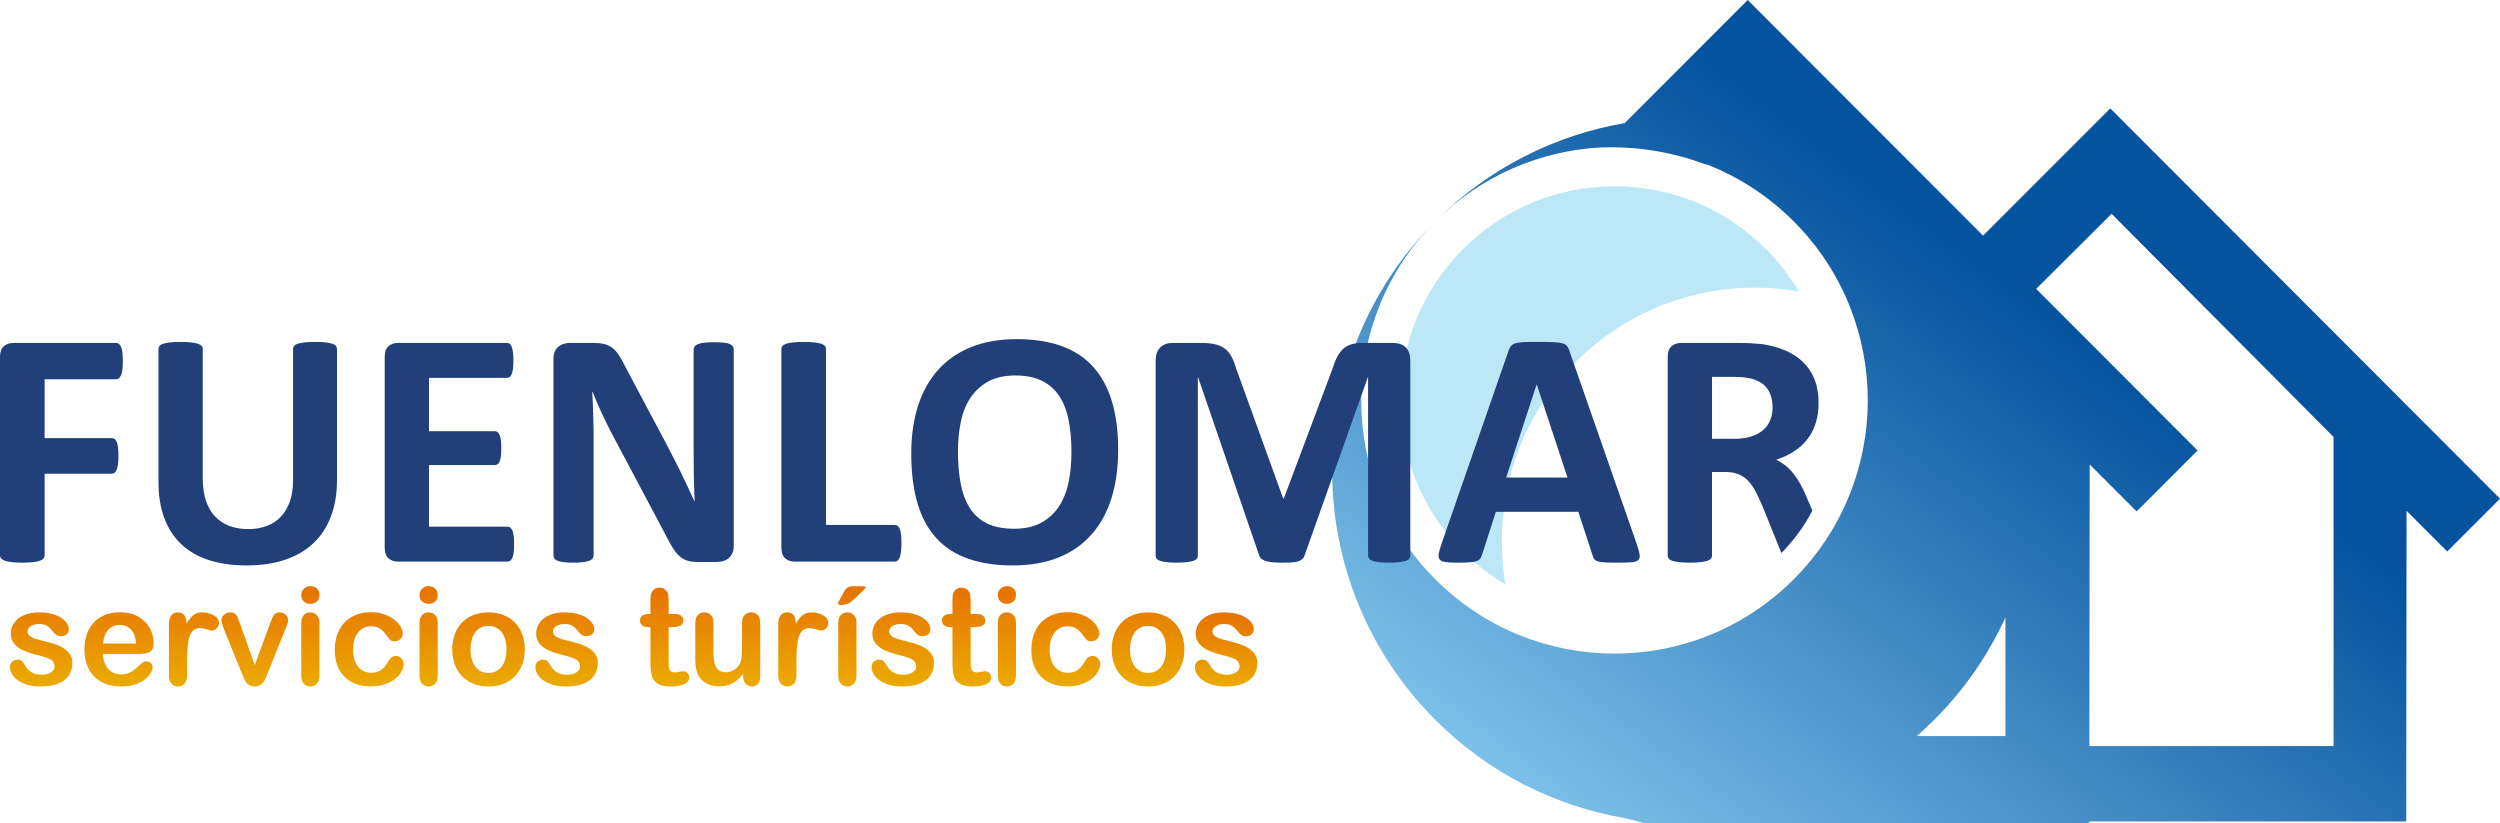 <?xml version="1.0" encoding="UTF-8"?>
<!DOCTYPE svg PUBLIC "-//W3C//DTD SVG 1.1//EN" "http://www.w3.org/Graphics/SVG/1.1/DTD/svg11.dtd">
<!-- Creator: CorelDRAW 2021 (64-Bit) -->
<svg xmlns="http://www.w3.org/2000/svg" xml:space="preserve" width="181.706mm" height="59.833mm" version="1.1" style="shape-rendering:geometricPrecision; text-rendering:geometricPrecision; image-rendering:optimizeQuality; fill-rule:evenodd; clip-rule:evenodd"
viewBox="0 0 18354.11 6043.66"
 xmlns:xlink="http://www.w3.org/1999/xlink"
 xmlns:xodm="http://www.corel.com/coreldraw/odm/2003">
 <defs>
  <style type="text/css">
   <![CDATA[
    .fil2 {fill:#213F79}
    .fil0 {fill:#BCE7F6;fill-rule:nonzero}
    .fil1 {fill:url(#id0)}
    .fil3 {fill:url(#id1);fill-rule:nonzero}
   ]]>
  </style>
  <linearGradient id="id0" gradientUnits="userSpaceOnUse" x1="13669.11" y1="1283.84" x2="10433.43" y2="5624.63">
   <stop offset="0" style="stop-opacity:1; stop-color:#05529E"/>
   <stop offset="1" style="stop-opacity:1; stop-color:#82C7ED"/>
  </linearGradient>
  <linearGradient id="id1" gradientUnits="objectBoundingBox" x1="41.02%" y1="0%" x2="40.257%" y2="114.892%">
   <stop offset="0" style="stop-opacity:1; stop-color:#E67100"/>
   <stop offset="1" style="stop-opacity:1; stop-color:#ECB302"/>
  </linearGradient>
 </defs>
 <g id="Capa_x0020_1">
  <g id="_2290779373248">
   <path class="fil0" d="M13206.11 2139.59c-66.55,-112.19 -147.47,-216.86 -242.1,-311.48 -296.77,-296.8 -691.29,-460.21 -1110.97,-460.21 -419.66,0 -814.23,163.41 -1110.98,460.16l0 0.05c-296.74,296.69 -460.16,691.26 -460.16,1110.92 0,419.68 163.42,814.23 460.16,1110.95 94.66,94.66 199.32,175.61 311.53,242.15 -100.7,-576.42 71.09,-1191.08 516.26,-1636.28 445.17,-445.17 1059.85,-616.95 1636.25,-516.25z"/>
   <path class="fil1" d="M14199.49 5285.51c224.38,-224.38 398.86,-479.73 523.64,-752.25l0 870.46 -650.18 0c43.13,-37.79 85.41,-77.09 126.53,-118.21zm359.41 -3555.32l934.16 -934.32 2861.05 2865.29 -387.49 387.49 -298.58 -298.57 -2.42 2280.82 -2326.58 0 -0.03 11.73 -2896.94 0c-48.82,1.38 -97.62,1.38 -146.41,0l-228.46 0c-40.07,-12.24 -85.54,-24.3 -137.29,-36.13l-1.42 -0.32c-509.13,-87.39 -997.16,-327.59 -1390.25,-720.66 -1011.05,-1011.04 -1011.05,-2650.28 0,-3661.3 -726.15,726.15 -726.15,1903.49 0,2629.62 726.15,726.17 1903.49,726.17 2629.64,0 726.17,-726.15 726.17,-1903.47 0,-2629.62 -188.82,-188.82 -408.18,-328.44 -642.13,-419.04l-2.71 2.67c-310.43,-117.7 -592.83,-132.84 -774.34,-124.96l0.3 -0.3c-440.62,24.57 -874.17,205.03 -1210.76,541.63 392.93,-392.94 880.74,-633.07 1389.69,-720.58l903.39 -903.62 1727.6 1730.19zm780.7 3747.19l1792.45 0 0 -2269.56 -1629.43 -1638.31 -553.8 551.16 1184.87 1186.65 -447.25 447.28 -344.66 -344.65 -2.19 2067.42z"/>
   <path class="fil2" d="M901.76 2651.57c0,24.98 -0.83,45.72 -2.96,62.66 -2.1,16.95 -5.49,30.48 -10.16,40.65 -4.65,9.73 -9.73,17.37 -15.24,22.02 -5.94,5.08 -12.71,7.62 -19.89,7.62l-525.85 0 0 431.84 493.25 0c7.61,0 14.39,2.12 19.89,6.34 5.92,3.84 11,11.02 15.66,20.75 4.65,10.16 7.63,23.28 9.75,39.82 2.13,16.49 3.38,37.24 3.38,62.21 0,24.56 -1.25,45.3 -3.38,61.82 -2.12,16.52 -5.1,30.07 -9.75,41.07 -4.66,10.58 -9.74,18.2 -15.66,22.87 -5.49,4.65 -12.28,6.77 -19.89,6.77l-493.25 0 0 598.21c0,8.9 -2.52,16.96 -7.62,23.71 -4.65,6.35 -13.55,11.87 -26.67,16.52 -12.7,4.67 -29.64,8.06 -49.96,10.58 -20.75,2.57 -47.4,3.84 -79.59,3.84 -31.34,0 -57.59,-1.27 -78.75,-3.84 -21.17,-2.52 -38.11,-5.91 -50.37,-10.58 -12.29,-4.23 -21.18,-10.16 -26.68,-16.52 -5.51,-6.75 -8.04,-14.81 -8.04,-23.71l0 -1455.53c0,-36.41 9.3,-62.66 27.95,-78.75 18.62,-16.08 41.48,-24.14 69,-24.14l756.56 0c7.18,0 13.95,2.12 19.89,6.79 5.52,4.65 10.6,11.85 15.24,22.43 4.67,10.16 8.06,24.13 10.16,41.48 2.13,17.35 2.96,38.53 2.96,63.08zm1572.4 873.41c0,98.23 -14.39,186.29 -43.61,263.75 -28.79,77.92 -71.13,143.54 -127.44,197.31 -56.31,53.76 -125.74,94.83 -208.29,122.78 -82.98,28.36 -177.82,42.32 -285.35,42.32 -100.76,0 -191.35,-12.71 -271.37,-37.68 -80.45,-25.4 -148.18,-63.5 -203.65,-114.74 -55.46,-51.23 -97.81,-115.15 -127.01,-191.78 -29.21,-76.64 -44.03,-165.97 -44.03,-268.41l0 -976.29c0,-8.04 2.55,-15.67 7.61,-22.45 4.67,-6.35 13.56,-11.83 26.26,-16.08 12.71,-4.22 29.64,-7.2 50.38,-9.73 20.32,-2.56 47,-3.83 79.16,-3.83 30.91,0 57.17,1.27 77.47,3.83 20.77,2.53 37.26,5.51 49.54,9.73 12.28,4.25 21.17,9.73 26.68,16.08 5.49,6.79 8.04,14.41 8.04,22.45l0 948.34c0,63.94 8.04,118.96 23.72,165.97 15.67,46.57 38.09,85.51 67.73,116 29.22,30.47 64.36,53.78 105.43,69.01 41.07,15.24 86.78,22.86 137.16,22.86 51.21,0 97.37,-8.03 137.61,-23.72 40.64,-15.66 74.94,-38.5 103.3,-68.59 27.93,-30.46 49.94,-67.73 65.19,-111.76 15.24,-44.46 22.87,-94.85 22.87,-151.16l0 -966.96c0,-8.04 2.54,-15.67 7.62,-22.45 4.65,-6.35 13.54,-11.83 25.83,-16.08 12.26,-4.22 29.2,-7.2 50.38,-9.73 21.16,-2.56 47.4,-3.83 78.75,-3.83 31.32,0 57.14,1.27 77.45,3.83 20.32,2.53 36.84,5.51 49.13,9.73 12.26,4.25 21.16,9.73 25.82,16.08 5.07,6.79 7.63,14.41 7.63,22.45l0 962.73zm1300.15 469.94c0,24.14 -0.83,44.03 -2.96,60.55 -2.12,16.09 -5.1,29.22 -9.3,38.95 -4.23,10.16 -9.33,17.36 -15.69,22.01 -5.91,4.67 -13.12,6.79 -20.3,6.79l-805.26 0c-27.09,0 -49.94,-8.04 -68.59,-24.14 -18.64,-16.09 -27.94,-42.33 -27.94,-78.75l0 -1399.65c0,-36.41 9.3,-62.66 27.94,-78.75 18.65,-16.08 41.49,-24.14 68.59,-24.14l801.43 0c7.22,0 13.97,2.12 19.91,6.35 5.49,4.24 10.58,11.43 14.81,21.6 3.83,10.6 7.2,23.7 9.3,39.8 2.13,16.52 2.98,36.84 2.98,61.82 0,23.28 -0.85,42.76 -2.98,59.25 -2.1,16.1 -5.06,29.24 -9.3,38.97 -4.23,10.16 -9.31,17.34 -14.81,22.01 -5.94,4.67 -12.69,6.77 -19.91,6.77l-572.81 0 0 391.2 482.64 0c7.62,0 14.38,2.12 20.32,6.77 6.35,4.66 11.41,11.43 15.67,21.17 4.22,9.31 7.18,22.02 9.3,38.52 2.12,16.1 2.96,35.58 2.96,58.44 0,24.13 -0.84,44.02 -2.96,59.69 -2.12,15.67 -5.08,28.36 -9.3,37.68 -4.25,9.75 -9.31,16.52 -15.67,20.32 -5.94,4.23 -12.71,6.35 -20.32,6.35l-482.64 0 0 452.16 576.63 0c7.62,0 14.39,2.1 20.3,6.77 6.35,4.67 11.45,11.85 15.69,22.01 4.2,9.75 7.18,22.87 9.3,38.97 2.13,16.49 2.96,36.4 2.96,60.53zm1612.6 13.97c0,19.06 -3.37,35.99 -9.73,51.24 -6.77,14.81 -15.67,27.09 -27.1,37.25 -11.01,9.73 -24.13,16.92 -39.38,21.58 -15.66,4.67 -30.9,6.8 -46.57,6.8l-139.27 0c-29.22,0 -54.21,-2.98 -75.37,-8.48 -20.74,-5.93 -40.21,-16.52 -58,-31.74 -18.2,-15.26 -35.14,-36.01 -51.66,-62.25 -16.49,-25.81 -35.13,-59.69 -55.88,-101.18l-398.39 -750.62c-23.27,-44.88 -46.56,-93.14 -70.69,-144.79 -24.14,-51.66 -45.3,-102.03 -64.36,-150.73l-2.54 0c3.37,59.69 5.93,118.97 7.62,178.24 1.7,58.85 2.55,120.23 2.55,182.88l0 840.41c0,8.04 -2.12,15.67 -6.79,22.41 -4.65,6.35 -12.69,11.87 -23.71,16.52 -10.99,4.67 -26.24,8.06 -45.29,10.58 -19.06,2.57 -43.62,3.84 -73.23,3.84 -29.22,0 -53.35,-1.27 -72.41,-3.84 -19.04,-2.52 -33.87,-5.91 -44.44,-10.58 -11.02,-4.23 -18.64,-10.16 -22.45,-16.52 -4.22,-6.75 -6.33,-14.37 -6.33,-22.41l0 -1442.85c0,-38.95 11.42,-68.16 34.3,-87.64 22.41,-19.47 50.38,-29.22 83.81,-29.22l174.85 0c31.32,0 58,2.56 79.6,8.06 21.61,5.49 40.66,14.38 57.6,26.66 16.93,12.28 33.01,29.64 47.84,51.65 14.81,21.61 30.05,49.11 45.72,81.31l312.03 587.2c18.2,35.57 35.97,70.71 53.75,105.01 17.81,34.28 35.16,68.57 51.24,102.86 16.52,34.28 32.61,68.17 48.27,101.18 16.08,33.46 31.32,66.48 46.13,99.51l1.27 0c-2.55,-58.01 -4.65,-118.56 -5.94,-181.22 -1.26,-63.08 -1.69,-123.21 -1.69,-180.36l0 -753.58c0,-8.04 2.55,-15.66 7.63,-22.43 4.67,-6.34 13.12,-12.28 24.56,-17.36 11.85,-5.08 27.09,-8.47 46.15,-10.58 19.06,-2.13 43.62,-2.96 73.25,-2.96 28.36,0 52.06,0.83 71.12,2.96 19.06,2.1 33.44,5.49 44.03,10.58 10.14,5.08 17.79,11.02 21.58,17.36 4.25,6.78 6.35,13.96 6.35,22.43l0 1442.83zm1231.15 -22.01c0,24.56 -0.84,45.72 -2.96,62.65 -2.1,16.95 -5.49,30.93 -9.31,41.93 -4.22,11.43 -9.3,19.47 -15.66,24.13 -6.35,5.07 -13.54,7.63 -21.6,7.63l-735.38 0c-27.1,0 -49.97,-8.04 -68.59,-24.14 -18.64,-16.09 -27.95,-42.33 -27.95,-78.75l0 -1458.08c0,-8.04 2.54,-15.67 8.06,-22.45 5.47,-6.35 14.37,-11.83 26.66,-16.08 12.27,-4.22 29.2,-7.2 50.38,-9.73 21.16,-2.56 47.42,-3.83 78.75,-3.83 32.17,0 58.84,1.27 79.58,3.83 20.33,2.53 37.26,5.51 49.55,9.73 12.29,4.25 21.16,9.73 26.69,16.08 5.49,6.79 8.04,14.41 8.04,22.45l0 1291.69 504.22 0c8.06,0 15.66,2.12 21.6,6.77 6.35,4.67 11.43,11.87 15.66,22.45 4.23,10.16 7.21,23.7 9.31,41.05 2.12,16.93 2.96,37.7 2.96,62.67zm1591.03 -685c0,132.92 -16.54,251.9 -49.55,356.89 -33.03,104.99 -82.12,194.31 -147.75,267.15 -65.19,73.24 -146.06,129.12 -242.17,167.66 -96.51,38.53 -207.88,57.57 -334.46,57.57 -124.9,0 -233.71,-16.52 -326.42,-49.11 -93.12,-32.6 -170.6,-82.14 -232.85,-149.45 -61.8,-66.88 -108.38,-151.98 -139.29,-255.28 -30.89,-103.29 -46.55,-225.66 -46.55,-367.05 0,-129.57 16.49,-246.4 49.53,-350.14 33.01,-103.73 82.12,-191.78 147.75,-264.59 65.21,-72.83 146.06,-128.71 242.16,-167.24 96.52,-38.94 208.3,-58.41 335.75,-58.41 121.5,0 228.6,16.08 321.76,48.25 92.71,32.18 170.62,81.71 232.85,149.04 62.65,66.88 109.66,151.14 141.39,253.17 31.76,102.45 47.86,222.69 47.86,361.56zm-342.94 16.49c0,-84.25 -6.77,-160.87 -19.89,-229.89 -13.12,-69.01 -35.57,-128.28 -67.33,-177.39 -31.74,-49.1 -74.08,-87.2 -127,-114.29 -52.92,-26.68 -118.97,-40.24 -198.13,-40.24 -80.02,0 -146.91,15.25 -200.27,45.32 -53.76,30.05 -97.36,70.69 -130.39,121.09 -33.01,50.37 -56.3,109.21 -69.84,176.52 -13.56,67.74 -20.32,138.86 -20.32,214.23 0,87.64 6.77,166.38 19.89,236.24 13.14,69.85 35.56,129.54 66.9,179.5 31.32,49.53 73.24,87.2 126.16,113.46 52.93,25.81 119.38,38.95 199.4,38.95 80.02,0 146.91,-14.83 200.25,-44.88 53.78,-29.64 97.36,-70.29 130.39,-121.5 33.04,-51.24 56.3,-110.93 69.88,-179.08 13.54,-68.18 20.3,-140.99 20.3,-218.05zm2487.73 760.37c0,8.06 -2.12,15.67 -6.79,22.45 -4.67,6.34 -13.12,11.85 -24.97,16.07 -11.86,3.82 -27.95,7.21 -47.85,9.73 -19.91,2.57 -45.29,3.84 -75.79,3.84 -30.05,0 -55.02,-1.27 -74.91,-3.84 -19.91,-2.52 -35.58,-5.91 -47.42,-9.73 -11.43,-4.22 -19.91,-9.73 -24.58,-16.07 -5.06,-6.79 -7.61,-14.39 -7.61,-22.45l0 -1306.93 -2.54 0 -463.59 1305.68c-3.39,10.57 -8.47,19.45 -16.08,26.66 -7.62,7.19 -17.36,12.71 -30.48,16.94 -12.71,3.81 -29.22,6.79 -48.7,8.04 -19.89,1.26 -44.03,1.71 -71.98,1.71 -28.36,0 -52.06,-0.86 -71.96,-2.96 -19.91,-2.12 -36.4,-5.53 -49.11,-10.18 -12.7,-4.65 -22.88,-10.15 -30.48,-16.49 -7.19,-6.79 -12.28,-14.83 -14.81,-23.71l-447.51 -1305.68 -2.54 0 0 1306.93c0,8.06 -2.13,15.67 -6.77,22.45 -4.67,6.34 -13.14,11.85 -25.41,16.07 -12.71,3.82 -28.78,7.21 -48.25,9.73 -19.49,2.57 -44.46,3.84 -74.94,3.84 -30.05,0 -55.04,-1.27 -74.96,-3.84 -19.89,-2.52 -35.97,-5.91 -47.82,-9.73 -11.87,-4.22 -20.32,-9.73 -24.99,-16.07 -4.67,-6.79 -6.77,-14.39 -6.77,-22.45l0 -1430.57c0,-42.33 11.02,-74.49 33.44,-96.95 22.43,-22.42 52.07,-33.44 89.75,-33.44l213.39 0c38.09,0 71.12,2.98 98.2,9.31 27.54,6.34 51.25,16.53 71.14,30.92 19.47,14.39 36.4,33.45 49.53,57.15 13.12,23.71 24.99,52.92 34.72,87.65l345.9 956.39 5.06 0 358.19 -954.29c10.58,-34.72 22.42,-63.92 35.13,-88.06 13.12,-23.7 27.95,-43.17 44.88,-58 16.94,-14.81 37.26,-25.41 60.13,-31.76 23.28,-6.33 50.38,-9.31 80.85,-9.31l220.14 0c22.45,0 41.51,2.98 57.61,8.91 16.06,5.48 29.62,13.96 39.79,25.39 10.6,11.01 18.2,24.56 23.7,40.65 5.52,16.08 8.06,34.73 8.06,55.44l0 1430.57zm1665.09 -77.04c9.75,29.62 16.1,53.33 18.65,70.69 2.54,17.37 -0.86,30.49 -9.75,39.38 -9.31,8.45 -25.39,13.98 -48.68,16.1 -22.89,2.1 -55.04,2.96 -95.28,2.96 -42.32,0 -75.35,-0.44 -98.64,-1.71 -23.7,-1.25 -41.48,-3.82 -54.19,-7.61 -12.26,-3.83 -20.73,-8.91 -25.83,-15.67 -5.08,-6.35 -9.3,-15.26 -12.26,-25.84l-105.42 -322.61 -605.4 0 -101.2 313.74c-3.39,11.84 -7.63,21.58 -13.12,29.2 -5.08,8.04 -13.97,13.96 -25.83,18.62 -11.87,4.67 -28.78,7.63 -50.8,9.31 -22.03,1.71 -50.82,2.57 -86.36,2.57 -38.11,0 -67.75,-1.27 -89.33,-3.84 -21.6,-2.52 -36.42,-8.45 -44.46,-17.77 -8.47,-9.73 -11.43,-23.3 -8.87,-40.65 2.52,-17.35 8.87,-40.22 18.62,-69.42l494.48 -1424.65c4.66,-13.97 10.6,-25.4 17.36,-33.86 6.35,-8.9 16.93,-15.24 31.32,-19.89 14.83,-4.67 34.72,-7.63 60.55,-8.9 25.4,-1.27 59.27,-1.71 101.6,-1.71 48.7,0 87.66,0.43 116.44,1.71 29.22,1.27 51.65,4.23 67.73,8.9 16.1,4.65 27.54,11.41 34.72,20.32 6.79,9.31 13.14,21.58 17.79,37.26l496.18 1423.36zm-736.64 -1178.66l-1.27 0 -223.53 682.9 450.44 0 -225.64 -682.9zm1795.85 1237.22l-138.36 -343.49c-17.36,-40.63 -34.29,-77.06 -50.81,-108.38 -16.5,-31.76 -35.14,-58 -55.46,-79.18 -20.33,-21.14 -44.03,-36.82 -70.71,-47.82 -26.24,-10.6 -57.15,-16.1 -91.85,-16.1l-102.04 0 0 613.46c0,8.06 -2.56,15.67 -8.05,22.01 -5.51,6.79 -14.39,12.29 -26.67,16.52 -12.28,3.82 -28.8,7.21 -49.55,9.73 -20.32,2.57 -46.99,3.84 -78.75,3.84 -31.32,0 -57.57,-1.27 -78.75,-3.84 -21.16,-2.52 -37.68,-5.91 -49.96,-9.73 -12.27,-4.22 -21.16,-9.73 -25.81,-16.07 -5.08,-6.79 -7.65,-14.39 -7.65,-22.45l0 -1458.08c0,-36.41 9.33,-62.66 27.97,-78.75 18.63,-16.08 41.47,-24.14 68.57,-24.14l415.77 0c41.91,0 77.04,0.85 104.14,2.56 27.09,1.69 52.07,3.8 74.49,5.92 64.36,9.31 122.36,24.97 174.01,47.42 51.68,22.01 95.71,51.21 131.68,87.2 35.99,35.99 63.49,78.33 82.56,127.44 19.05,49.11 28.36,105.4 28.36,169.34 0,53.35 -6.77,102.46 -20.32,146.49 -13.96,44.44 -33.87,83.81 -60.53,118.52 -26.26,34.73 -58.86,64.8 -97.81,90.18 -38.94,25.83 -83.4,46.15 -132.94,62.23 24.14,11.43 46.58,25.41 67.74,41.93 21.17,16.49 41.07,36.82 59.69,60.55 18.64,23.7 36.42,50.37 52.94,80.87 16.49,30.05 32.6,64.33 48.26,102.44l37.5 87.51c-63.33,123.05 -143.07,226.22 -227.68,311.86zm-64.7 -1069.15c0,-52.92 -11.85,-97.78 -35.99,-133.79 -24.13,-36.39 -63.51,-62.23 -118.13,-77.04 -16.49,-4.25 -35.13,-7.21 -56.29,-9.73 -21.18,-2.57 -50.38,-3.83 -87.64,-3.83l-146.48 0 0 454.7 166.37 0c46.57,0 86.81,-5.51 121.52,-16.92 35.11,-11.02 63.92,-26.68 87.2,-47 23.28,-19.91 40.64,-44.45 52.07,-72.4 11.43,-27.95 17.36,-59.27 17.36,-93.99z"/>
   <g>
    <path class="fil3" d="M531.46 4865.19c0,36.81 -9.03,68.42 -26.93,94.69 -17.9,26.26 -44.49,46.17 -79.63,59.72 -35.13,13.56 -77.79,20.24 -128.14,20.24 -48.01,0 -89.16,-7.35 -123.46,-22.08 -34.29,-14.56 -59.55,-32.95 -75.94,-55.03 -16.23,-21.92 -24.42,-44 -24.42,-66.25 0,-14.72 5.18,-27.26 15.72,-37.64 10.37,-10.54 23.6,-15.73 39.65,-15.73 14.06,0 24.77,3.52 32.29,10.37 7.53,6.86 14.72,16.39 21.58,28.94 13.72,23.76 30.11,41.66 49.18,53.36 19.07,11.88 45.17,17.74 78.12,17.74 26.77,0 48.69,-6.02 65.75,-17.9 17.23,-11.88 25.76,-25.6 25.76,-40.99 0,-23.59 -8.86,-40.65 -26.6,-51.53 -17.9,-10.71 -47.17,-21.07 -87.99,-30.95 -46,-11.37 -83.47,-23.41 -112.41,-35.96 -28.78,-12.55 -51.86,-29.27 -69.26,-49.86 -17.23,-20.58 -25.93,-46 -25.93,-75.94 0,-26.94 8.03,-52.2 23.93,-76.12 16.05,-23.92 39.65,-42.82 70.93,-57.04 31.11,-14.22 68.75,-21.41 112.91,-21.41 34.64,0 65.75,3.52 93.18,10.71 27.61,7.19 50.69,16.9 69.09,28.94 18.57,12.21 32.62,25.6 42.15,40.31 9.71,14.73 14.56,28.94 14.56,43.16 0,15.22 -5.18,27.94 -15.56,37.64 -10.2,9.88 -24.93,14.73 -43.83,14.73 -13.72,0 -25.42,-3.85 -35.13,-11.71 -9.54,-7.87 -20.58,-19.58 -33.12,-35.3 -10.04,-13.05 -21.92,-23.59 -35.64,-31.44 -13.72,-7.87 -32.28,-11.72 -55.87,-11.72 -24.09,0 -44.16,5.19 -60.22,15.39 -15.89,10.37 -23.92,23.25 -23.92,38.65 0,14.05 5.85,25.59 17.57,34.45 11.87,9.03 27.6,16.57 47.5,22.41 19.91,5.86 47.34,13.05 82.3,21.59 41.48,10.03 75.44,22.24 101.71,36.3 26.27,14.05 46.17,30.61 59.73,49.85 13.55,19.07 20.4,40.82 20.4,65.4zm486.63 -64.23l-261.81 0c0.33,30.44 6.53,57.21 18.4,80.46 11.88,23.25 27.77,40.65 47.5,52.36 19.75,11.87 41.66,17.73 65.41,17.73 16.06,0 30.62,-1.84 43.83,-5.69 13.38,-3.68 26.1,-9.54 38.47,-17.57 12.55,-8.03 23.92,-16.57 34.29,-25.76 10.55,-9.2 24.09,-21.59 40.82,-37.31 6.86,-5.85 16.57,-8.86 29.27,-8.86 13.72,0 24.93,3.85 33.46,11.37 8.36,7.36 12.71,18.06 12.71,31.78 0,12.05 -4.85,26.1 -14.21,42.32 -9.54,16.06 -23.76,31.63 -43,46.34 -19.07,14.89 -42.99,27.26 -71.93,36.97 -28.94,9.87 -62.23,14.72 -99.71,14.72 -85.98,0 -152.73,-24.59 -200.4,-73.61 -47.68,-49.01 -71.43,-115.42 -71.43,-199.4 0,-39.47 5.86,-76.28 17.57,-110.07 11.71,-33.79 28.94,-62.74 51.35,-86.99 22.59,-24.09 50.35,-42.66 83.31,-55.54 32.96,-12.89 69.6,-19.4 109.74,-19.4 52.36,0 97.19,11.04 134.5,33.12 37.46,22.08 65.4,50.51 84.14,85.65 18.57,34.96 27.94,70.6 27.94,106.9 0,33.63 -9.71,55.54 -28.94,65.58 -19.24,9.87 -46.34,14.89 -81.3,14.89zm-261.81 -76.28l242.56 0c-3.17,-45.67 -15.56,-79.8 -36.97,-102.55 -21.41,-22.59 -49.51,-33.96 -84.47,-33.96 -33.46,0 -60.73,11.55 -82.14,34.45 -21.41,23.09 -34.46,57.05 -38.98,102.05zm617.45 122.12l0 111.75c0,27.1 -6.35,47.33 -19.07,60.89 -12.72,13.55 -28.78,20.4 -48.34,20.4 -19.24,0 -35.13,-6.86 -47.51,-20.58 -12.37,-13.72 -18.57,-33.96 -18.57,-60.72l0 -372.54c0,-60.06 21.75,-90.17 65.07,-90.17 22.08,0 38.14,7.03 47.85,21.08 9.87,14.05 15.22,34.96 16.22,62.39 15.9,-27.43 32.29,-48.34 49.18,-62.39 16.9,-14.05 39.31,-21.08 67.42,-21.08 28.1,0 55.36,7.03 81.8,21.08 26.43,14.05 39.65,32.79 39.65,56.04 0,16.39 -5.52,29.78 -16.9,40.48 -11.2,10.71 -23.41,15.89 -36.46,15.89 -4.85,0 -16.73,-3.01 -35.46,-9.03 -18.9,-6.03 -35.46,-9.04 -49.85,-9.04 -19.58,0 -35.46,5.19 -48.01,15.39 -12.38,10.37 -22.08,25.6 -28.94,45.84 -6.86,20.24 -11.55,44.32 -14.22,72.26 -2.52,27.94 -3.85,61.9 -3.85,102.05zm388.44 -267.66l108.23 304.12 116.6 -317.34c9.2,-25.42 18.07,-43.49 26.93,-54.2 8.87,-10.54 22.25,-15.89 40.15,-15.89 17.06,0 31.45,5.69 43.32,17.23 11.88,11.37 17.91,24.59 17.91,39.65 0,5.85 -1.01,12.71 -3.18,20.58 -2.17,7.86 -4.52,15.22 -7.36,22.08 -2.84,6.86 -6.02,14.72 -9.54,23.42l-128.3 318.68c-3.69,9.03 -8.2,20.74 -14.06,34.8 -5.69,14.05 -12.04,25.93 -19.07,35.96 -7.02,10.04 -15.72,17.74 -25.93,23.25 -10.36,5.53 -22.75,8.36 -37.46,8.36 -18.91,0 -33.96,-4.34 -45.33,-13.04 -11.21,-8.54 -19.58,-18.07 -24.93,-28.44 -5.35,-10.2 -14.56,-30.62 -27.27,-60.89l-127.3 -315.17c-3.01,-7.86 -6.02,-15.72 -9.03,-23.59 -3.18,-7.86 -5.69,-15.73 -7.86,-23.92 -2.18,-8.2 -3.18,-15.22 -3.18,-21.08 0,-9.2 2.84,-18.23 8.36,-27.26 5.53,-9.04 13.21,-16.39 22.92,-22.08 9.87,-5.69 20.4,-8.54 31.95,-8.54 22.08,0 37.47,6.35 45.84,19.07 8.19,12.88 17.39,34.29 27.61,64.24zm582.98 -7.36l0 386.77c0,26.76 -6.35,47 -19.07,60.72 -12.71,13.72 -28.77,20.58 -48.34,20.58 -19.58,0 -35.46,-7.02 -47.68,-21.07 -12.21,-14.05 -18.4,-34.13 -18.4,-60.22l0 -382.76c0,-26.6 6.19,-46.5 18.4,-59.89 12.21,-13.38 28.1,-20.07 47.68,-20.07 19.58,0 35.64,6.69 48.34,20.07 12.72,13.38 19.07,32.12 19.07,55.88zm-66.07 -138.18c-18.58,0 -34.46,-5.69 -47.68,-17.06 -13.22,-11.37 -19.75,-27.61 -19.75,-48.51 0,-18.74 6.7,-34.29 20.24,-46.5 13.56,-12.21 29.28,-18.4 47.18,-18.4 17.39,0 32.62,5.53 46,16.57 13.38,11.2 20.07,27.26 20.07,48.34 0,20.58 -6.53,36.64 -19.57,48.18 -13.05,11.54 -28.44,17.39 -46.5,17.39zm684.53 440.8c0,16.57 -5.02,34.46 -15.06,53.36 -9.87,18.91 -25.09,36.97 -45.49,54.04 -20.41,17.06 -46.17,30.94 -77.29,41.31 -30.95,10.55 -65.91,15.73 -104.89,15.73 -82.64,0 -147.21,-24.09 -193.54,-72.26 -46.5,-48.18 -69.76,-112.76 -69.76,-193.89 0,-54.87 10.71,-103.38 31.95,-145.53 21.24,-42.16 52.03,-74.78 92.17,-97.7 40.32,-23.09 88.33,-34.63 144.2,-34.63 34.63,0 66.41,5.01 95.35,15.22 28.78,10.2 53.36,23.25 73.44,39.31 20.07,16.05 35.46,33.12 46,51.18 10.71,18.24 16.06,35.13 16.06,50.86 0,16.06 -6.02,29.61 -17.9,40.82 -12.05,11.04 -26.43,16.57 -43.49,16.57 -11.04,0 -20.24,-2.85 -27.61,-8.54 -7.35,-5.69 -15.56,-14.89 -24.76,-27.61 -16.39,-24.76 -33.45,-43.49 -51.19,-55.87 -17.9,-12.38 -40.47,-18.58 -67.92,-18.58 -39.47,0 -71.42,15.39 -95.51,46.34 -24.25,30.78 -36.3,72.94 -36.3,126.46 0,25.1 3.18,48.18 9.37,69.26 6.18,21.07 15.05,39.14 26.93,53.86 11.71,14.89 25.93,26.1 42.66,33.8 16.57,7.7 34.96,11.55 54.87,11.55 26.77,0 49.69,-6.19 68.76,-18.58 19.23,-12.37 36.13,-31.44 50.86,-56.88 8.03,-15.05 16.89,-26.76 26.42,-35.12 9.37,-8.54 21.08,-12.89 34.8,-12.89 16.39,0 29.94,6.36 40.65,18.74 10.71,12.38 16.23,25.6 16.23,39.65zm249.92 -302.62l0 386.77c0,26.76 -6.35,47 -19.07,60.72 -12.71,13.72 -28.77,20.58 -48.34,20.58 -19.58,0 -35.46,-7.02 -47.68,-21.07 -12.21,-14.05 -18.4,-34.13 -18.4,-60.22l0 -382.76c0,-26.6 6.19,-46.5 18.4,-59.89 12.21,-13.38 28.1,-20.07 47.68,-20.07 19.58,0 35.64,6.69 48.34,20.07 12.72,13.38 19.07,32.12 19.07,55.88zm-66.07 -138.18c-18.58,0 -34.46,-5.69 -47.68,-17.06 -13.22,-11.37 -19.75,-27.61 -19.75,-48.51 0,-18.74 6.7,-34.29 20.24,-46.5 13.56,-12.21 29.28,-18.4 47.18,-18.4 17.39,0 32.62,5.53 46,16.57 13.38,11.2 20.07,27.26 20.07,48.34 0,20.58 -6.53,36.64 -19.57,48.18 -13.05,11.54 -28.44,17.39 -46.5,17.39zm705.44 334.4c0,39.98 -6.19,76.62 -18.57,110.24 -12.55,33.63 -30.44,62.57 -54.04,86.66 -23.41,24.25 -51.69,42.66 -84.31,55.54 -32.62,12.89 -69.41,19.4 -110.23,19.4 -40.66,0 -77.12,-6.52 -109.41,-19.57 -32.28,-13.05 -60.38,-31.79 -84.14,-56.21 -23.59,-24.25 -41.66,-53.03 -53.87,-86.15 -12.21,-33.29 -18.39,-69.93 -18.39,-110.07 0,-40.48 6.18,-77.63 18.57,-111.25 12.55,-33.62 30.28,-62.39 53.54,-86.31 23.25,-23.76 51.35,-42.16 84.3,-55.04 32.96,-12.88 69.42,-19.4 109.41,-19.4 40.47,0 77.28,6.53 110.23,19.58 32.96,13.04 61.23,31.78 84.82,56.04 23.59,24.09 41.48,52.86 53.7,86.31 12.21,33.29 18.4,70.1 18.4,110.24zm-134.49 0c0,-54.54 -12.05,-96.86 -35.97,-127.3 -24.09,-30.28 -56.21,-45.5 -96.69,-45.5 -26.27,0 -49.18,6.7 -69.09,20.24 -19.91,13.56 -35.3,33.63 -46.01,60.06 -10.87,26.43 -16.22,57.37 -16.22,92.5 0,34.97 5.35,65.58 15.89,91.68 10.71,26.09 25.77,46.17 45.5,60.05 19.74,13.89 43.16,20.75 69.93,20.75 40.47,0 72.6,-15.22 96.69,-45.84 23.92,-30.44 35.97,-72.77 35.97,-126.64zm670.47 97.19c0,36.81 -9.03,68.42 -26.93,94.69 -17.9,26.26 -44.49,46.17 -79.63,59.72 -35.13,13.56 -77.79,20.24 -128.14,20.24 -48.01,0 -89.16,-7.35 -123.46,-22.08 -34.29,-14.56 -59.55,-32.95 -75.94,-55.03 -16.23,-21.92 -24.42,-44 -24.42,-66.25 0,-14.72 5.18,-27.26 15.72,-37.64 10.37,-10.54 23.6,-15.73 39.65,-15.73 14.06,0 24.77,3.52 32.29,10.37 7.53,6.86 14.72,16.39 21.58,28.94 13.72,23.76 30.11,41.66 49.18,53.36 19.07,11.88 45.17,17.74 78.12,17.74 26.77,0 48.69,-6.02 65.75,-17.9 17.23,-11.88 25.76,-25.6 25.76,-40.99 0,-23.59 -8.86,-40.65 -26.6,-51.53 -17.9,-10.71 -47.17,-21.07 -87.99,-30.95 -46,-11.37 -83.47,-23.41 -112.41,-35.96 -28.78,-12.55 -51.86,-29.27 -69.26,-49.86 -17.23,-20.58 -25.93,-46 -25.93,-75.94 0,-26.94 8.03,-52.2 23.93,-76.12 16.05,-23.92 39.65,-42.82 70.93,-57.04 31.11,-14.22 68.75,-21.41 112.91,-21.41 34.64,0 65.75,3.52 93.18,10.71 27.61,7.19 50.69,16.9 69.09,28.94 18.57,12.21 32.62,25.6 42.15,40.31 9.71,14.73 14.56,28.94 14.56,43.16 0,15.22 -5.18,27.94 -15.56,37.64 -10.2,9.88 -24.93,14.73 -43.83,14.73 -13.72,0 -25.42,-3.85 -35.13,-11.71 -9.54,-7.87 -20.58,-19.58 -33.12,-35.3 -10.04,-13.05 -21.92,-23.59 -35.64,-31.44 -13.72,-7.87 -32.28,-11.72 -55.87,-11.72 -24.09,0 -44.16,5.19 -60.22,15.39 -15.89,10.37 -23.92,23.25 -23.92,38.65 0,14.05 5.85,25.59 17.57,34.45 11.87,9.03 27.6,16.57 47.5,22.41 19.91,5.86 47.34,13.05 82.3,21.59 41.48,10.03 75.44,22.24 101.71,36.3 26.27,14.05 46.17,30.61 59.73,49.85 13.55,19.07 20.4,40.82 20.4,65.4zm371.71 -357.32l14.72 0 0 -80.46c0,-21.58 0.51,-38.47 1.68,-50.69 1.17,-12.37 4.35,-22.92 9.54,-31.62 5.18,-9.2 12.72,-16.73 22.59,-22.41 9.7,-5.69 20.58,-8.54 32.79,-8.54 16.9,0 32.12,6.36 45.84,19.07 9.2,8.54 14.89,18.91 17.39,31.28 2.52,12.21 3.68,29.62 3.68,52.19l0 91.17 49.02 0c18.9,0 33.45,4.53 43.32,13.38 10.04,9.04 15.06,20.58 15.06,34.46 0,18.07 -7.19,30.62 -21.41,37.81 -14.22,7.19 -34.46,10.71 -61.06,10.71l-24.93 0 0 245.91c0,20.91 0.68,37.13 2.18,48.34 1.51,11.21 5.35,20.41 11.71,27.43 6.53,7.03 16.9,10.55 31.28,10.55 7.7,0 18.4,-1.34 31.79,-4.19 13.38,-2.68 23.92,-4.18 31.28,-4.18 10.87,0 20.58,4.35 29.27,13.05 8.7,8.7 12.88,19.4 12.88,32.12 0,21.58 -11.71,37.97 -35.13,49.35 -23.59,11.54 -57.37,17.22 -101.55,17.22 -41.82,0 -73.43,-7.02 -94.85,-21.07 -21.58,-14.05 -35.63,-33.46 -42.32,-58.38 -6.69,-24.76 -10.04,-57.88 -10.04,-99.37l0 -256.78 -17.56 0c-19.41,0 -34.13,-4.52 -44.17,-13.72 -10.2,-9.04 -15.22,-20.75 -15.22,-34.8 0,-13.89 5.35,-25.42 15.9,-34.46 10.71,-8.86 26.09,-13.38 46.33,-13.38zm695.07 456.52l0 -17.23c-16.06,20.24 -32.79,37.31 -50.51,51.03 -17.57,13.72 -36.81,23.92 -57.72,30.61 -20.91,6.7 -44.67,10.04 -71.43,10.04 -32.45,0 -61.39,-6.69 -86.99,-20.07 -25.59,-13.38 -45.49,-31.79 -59.55,-55.37 -16.57,-28.44 -24.93,-69.26 -24.93,-122.63l0 -264.98c0,-26.93 6.02,-46.84 18.07,-60.05 12.04,-13.22 28.1,-19.91 48.01,-19.91 20.07,0 36.46,6.69 48.85,20.07 12.37,13.38 18.57,33.29 18.57,59.89l0 214.13c0,30.95 2.68,57.04 7.86,78.12 5.19,21.08 14.56,37.64 28.11,49.51 13.55,11.88 31.95,17.9 55.2,17.9 22.59,0 43.83,-6.69 63.74,-20.07 19.9,-13.38 34.45,-30.95 43.66,-52.53 7.53,-18.91 11.21,-60.39 11.21,-124.46l0 -162.61c0,-26.6 6.19,-46.5 18.57,-59.89 12.55,-13.38 28.78,-20.07 48.68,-20.07 19.91,0 35.97,6.69 48.02,19.91 12.21,13.21 18.23,33.12 18.23,60.05l0 387.6c0,25.42 -5.86,44.49 -17.4,57.37 -11.71,12.72 -26.6,19.07 -45,19.07 -18.23,0 -33.45,-6.69 -45.33,-19.9 -11.88,-13.22 -17.9,-31.79 -17.9,-55.55zm391.61 -117.6l0 111.75c0,27.1 -6.35,47.33 -19.07,60.89 -12.72,13.55 -28.78,20.4 -48.34,20.4 -19.24,0 -35.13,-6.86 -47.51,-20.58 -12.37,-13.72 -18.57,-33.96 -18.57,-60.72l0 -372.54c0,-60.06 21.75,-90.17 65.07,-90.17 22.08,0 38.14,7.03 47.85,21.08 9.87,14.05 15.22,34.96 16.22,62.39 15.9,-27.43 32.29,-48.34 49.18,-62.39 16.9,-14.05 39.31,-21.08 67.42,-21.08 28.1,0 55.36,7.03 81.8,21.08 26.43,14.05 39.65,32.79 39.65,56.04 0,16.39 -5.52,29.78 -16.9,40.48 -11.2,10.71 -23.41,15.89 -36.46,15.89 -4.85,0 -16.73,-3.01 -35.46,-9.03 -18.9,-6.03 -35.46,-9.04 -49.85,-9.04 -19.58,0 -35.46,5.19 -48.01,15.39 -12.38,10.37 -22.08,25.6 -28.94,45.84 -6.86,20.24 -11.55,44.32 -14.22,72.26 -2.52,27.94 -3.85,61.9 -3.85,102.05zm440.62 -275.02l0 386.77c0,26.76 -6.35,47 -19.07,60.72 -12.71,13.72 -28.77,20.58 -48.34,20.58 -19.58,0 -35.46,-7.02 -47.68,-21.07 -12.21,-14.05 -18.4,-34.13 -18.4,-60.22l0 -382.76c0,-26.6 6.19,-46.5 18.4,-59.89 12.21,-13.38 28.1,-20.07 47.68,-20.07 19.58,0 35.64,6.69 48.34,20.07 12.72,13.38 19.07,32.12 19.07,55.88zm-23.08 -267.66l66.24 0c16.73,0 25.09,2.51 25.09,7.35 0,2.52 -9.2,13.22 -27.43,31.79 -18.39,18.57 -36.8,36.3 -55.54,53.36 -18.57,16.9 -31.62,27.27 -38.81,30.78 -18.58,9.54 -38.65,14.22 -59.89,14.22 -14.05,0 -21.08,-4.01 -21.08,-12.21 0,-5.52 4.18,-15.22 12.72,-28.94l22.08 -40.99c12.88,-23.92 23.92,-39.14 33.45,-45.67 9.54,-6.53 23.92,-9.7 43.16,-9.7zm592.19 561.07c0,36.81 -9.03,68.42 -26.93,94.69 -17.9,26.26 -44.49,46.17 -79.63,59.72 -35.13,13.56 -77.79,20.24 -128.14,20.24 -48.01,0 -89.16,-7.35 -123.46,-22.08 -34.29,-14.56 -59.55,-32.95 -75.94,-55.03 -16.23,-21.92 -24.42,-44 -24.42,-66.25 0,-14.72 5.18,-27.26 15.72,-37.64 10.37,-10.54 23.6,-15.73 39.65,-15.73 14.06,0 24.77,3.52 32.29,10.37 7.53,6.86 14.72,16.39 21.58,28.94 13.72,23.76 30.11,41.66 49.18,53.36 19.07,11.88 45.17,17.74 78.12,17.74 26.77,0 48.69,-6.02 65.75,-17.9 17.23,-11.88 25.76,-25.6 25.76,-40.99 0,-23.59 -8.86,-40.65 -26.6,-51.53 -17.9,-10.71 -47.17,-21.07 -87.99,-30.95 -46,-11.37 -83.47,-23.41 -112.41,-35.96 -28.78,-12.55 -51.86,-29.27 -69.26,-49.86 -17.23,-20.58 -25.93,-46 -25.93,-75.94 0,-26.94 8.03,-52.2 23.93,-76.12 16.05,-23.92 39.65,-42.82 70.93,-57.04 31.11,-14.22 68.75,-21.41 112.91,-21.41 34.64,0 65.75,3.52 93.18,10.71 27.61,7.19 50.69,16.9 69.09,28.94 18.57,12.21 32.62,25.6 42.15,40.31 9.71,14.73 14.56,28.94 14.56,43.16 0,15.22 -5.18,27.94 -15.56,37.64 -10.2,9.88 -24.93,14.73 -43.83,14.73 -13.72,0 -25.42,-3.85 -35.13,-11.71 -9.54,-7.87 -20.58,-19.58 -33.12,-35.3 -10.04,-13.05 -21.92,-23.59 -35.64,-31.44 -13.72,-7.87 -32.28,-11.72 -55.87,-11.72 -24.09,0 -44.16,5.19 -60.22,15.39 -15.89,10.37 -23.92,23.25 -23.92,38.65 0,14.05 5.85,25.59 17.57,34.45 11.87,9.03 27.6,16.57 47.5,22.41 19.91,5.86 47.34,13.05 82.3,21.59 41.48,10.03 75.44,22.24 101.71,36.3 26.27,14.05 46.17,30.61 59.73,49.85 13.55,19.07 20.4,40.82 20.4,65.4zm120.78 -357.32l14.72 0 0 -80.46c0,-21.58 0.51,-38.47 1.68,-50.69 1.17,-12.37 4.35,-22.92 9.54,-31.62 5.18,-9.2 12.72,-16.73 22.59,-22.41 9.7,-5.69 20.58,-8.54 32.79,-8.54 16.9,0 32.12,6.36 45.84,19.07 9.2,8.54 14.89,18.91 17.39,31.28 2.52,12.21 3.68,29.62 3.68,52.19l0 91.17 49.02 0c18.9,0 33.45,4.53 43.32,13.38 10.04,9.04 15.06,20.58 15.06,34.46 0,18.07 -7.19,30.62 -21.41,37.81 -14.22,7.19 -34.46,10.71 -61.06,10.71l-24.93 0 0 245.91c0,20.91 0.68,37.13 2.18,48.34 1.51,11.21 5.35,20.41 11.71,27.43 6.53,7.03 16.9,10.55 31.28,10.55 7.7,0 18.4,-1.34 31.79,-4.19 13.38,-2.68 23.92,-4.18 31.28,-4.18 10.87,0 20.58,4.35 29.27,13.05 8.7,8.7 12.88,19.4 12.88,32.12 0,21.58 -11.71,37.97 -35.13,49.35 -23.59,11.54 -57.37,17.22 -101.55,17.22 -41.82,0 -73.43,-7.02 -94.85,-21.07 -21.58,-14.05 -35.63,-33.46 -42.32,-58.38 -6.69,-24.76 -10.04,-57.88 -10.04,-99.37l0 -256.78 -17.56 0c-19.41,0 -34.13,-4.52 -44.17,-13.72 -10.2,-9.04 -15.22,-20.75 -15.22,-34.8 0,-13.89 5.35,-25.42 15.9,-34.46 10.71,-8.86 26.09,-13.38 46.33,-13.38zm481.44 63.91l0 386.77c0,26.76 -6.35,47 -19.07,60.72 -12.71,13.72 -28.77,20.58 -48.34,20.58 -19.58,0 -35.46,-7.02 -47.68,-21.07 -12.21,-14.05 -18.4,-34.13 -18.4,-60.22l0 -382.76c0,-26.6 6.19,-46.5 18.4,-59.89 12.21,-13.38 28.1,-20.07 47.68,-20.07 19.58,0 35.64,6.69 48.34,20.07 12.72,13.38 19.07,32.12 19.07,55.88zm-66.07 -138.18c-18.58,0 -34.46,-5.69 -47.68,-17.06 -13.22,-11.37 -19.75,-27.61 -19.75,-48.51 0,-18.74 6.7,-34.29 20.24,-46.5 13.56,-12.21 29.28,-18.4 47.18,-18.4 17.39,0 32.62,5.53 46,16.57 13.38,11.2 20.07,27.26 20.07,48.34 0,20.58 -6.53,36.64 -19.57,48.18 -13.05,11.54 -28.44,17.39 -46.5,17.39zm684.53 440.8c0,16.57 -5.02,34.46 -15.06,53.36 -9.87,18.91 -25.09,36.97 -45.49,54.04 -20.41,17.06 -46.17,30.94 -77.29,41.31 -30.95,10.55 -65.91,15.73 -104.89,15.73 -82.64,0 -147.21,-24.09 -193.54,-72.26 -46.5,-48.18 -69.76,-112.76 -69.76,-193.89 0,-54.87 10.71,-103.38 31.95,-145.53 21.24,-42.16 52.03,-74.78 92.17,-97.7 40.32,-23.09 88.33,-34.63 144.2,-34.63 34.63,0 66.41,5.01 95.35,15.22 28.78,10.2 53.36,23.25 73.44,39.31 20.07,16.05 35.46,33.12 46,51.18 10.71,18.24 16.06,35.13 16.06,50.86 0,16.06 -6.02,29.61 -17.9,40.82 -12.05,11.04 -26.43,16.57 -43.49,16.57 -11.04,0 -20.24,-2.85 -27.61,-8.54 -7.35,-5.69 -15.56,-14.89 -24.76,-27.61 -16.39,-24.76 -33.45,-43.49 -51.19,-55.87 -17.9,-12.38 -40.47,-18.58 -67.92,-18.58 -39.47,0 -71.42,15.39 -95.51,46.34 -24.25,30.78 -36.3,72.94 -36.3,126.46 0,25.1 3.18,48.18 9.37,69.26 6.18,21.07 15.05,39.14 26.93,53.86 11.71,14.89 25.93,26.1 42.66,33.8 16.57,7.7 34.96,11.55 54.87,11.55 26.77,0 49.69,-6.19 68.76,-18.58 19.23,-12.37 36.13,-31.44 50.86,-56.88 8.03,-15.05 16.89,-26.76 26.42,-35.12 9.37,-8.54 21.08,-12.89 34.8,-12.89 16.39,0 29.94,6.36 40.65,18.74 10.71,12.38 16.23,25.6 16.23,39.65zm617.28 -106.39c0,39.98 -6.19,76.62 -18.57,110.24 -12.55,33.63 -30.44,62.57 -54.04,86.66 -23.41,24.25 -51.69,42.66 -84.31,55.54 -32.62,12.89 -69.41,19.4 -110.23,19.4 -40.66,0 -77.12,-6.52 -109.41,-19.57 -32.28,-13.05 -60.38,-31.79 -84.14,-56.21 -23.59,-24.25 -41.66,-53.03 -53.87,-86.15 -12.21,-33.29 -18.39,-69.93 -18.39,-110.07 0,-40.48 6.18,-77.63 18.57,-111.25 12.55,-33.62 30.28,-62.39 53.54,-86.31 23.25,-23.76 51.35,-42.16 84.3,-55.04 32.96,-12.88 69.42,-19.4 109.41,-19.4 40.47,0 77.28,6.53 110.23,19.58 32.96,13.04 61.23,31.78 84.82,56.04 23.59,24.09 41.48,52.86 53.7,86.31 12.21,33.29 18.4,70.1 18.4,110.24zm-134.49 0c0,-54.54 -12.05,-96.86 -35.97,-127.3 -24.09,-30.28 -56.21,-45.5 -96.69,-45.5 -26.27,0 -49.18,6.7 -69.09,20.24 -19.91,13.56 -35.3,33.63 -46.01,60.06 -10.87,26.43 -16.22,57.37 -16.22,92.5 0,34.97 5.35,65.58 15.89,91.68 10.71,26.09 25.77,46.17 45.5,60.05 19.74,13.89 43.16,20.75 69.93,20.75 40.47,0 72.6,-15.22 96.69,-45.84 23.92,-30.44 35.97,-72.77 35.97,-126.64z"/>
    <path class="fil3" d="M9230.96 4865.19c0,36.81 -9.03,68.42 -26.93,94.69 -17.9,26.26 -44.49,46.17 -79.63,59.72 -35.13,13.56 -77.79,20.24 -128.14,20.24 -48.01,0 -89.16,-7.35 -123.46,-22.08 -34.29,-14.56 -59.55,-32.95 -75.94,-55.03 -16.23,-21.92 -24.42,-44 -24.42,-66.25 0,-14.72 5.18,-27.26 15.72,-37.64 10.37,-10.54 23.6,-15.73 39.65,-15.73 14.06,0 24.77,3.52 32.29,10.37 7.53,6.86 14.72,16.39 21.58,28.94 13.72,23.76 30.11,41.66 49.18,53.36 19.07,11.88 45.17,17.74 78.12,17.74 26.77,0 48.69,-6.02 65.75,-17.9 17.23,-11.88 25.76,-25.6 25.76,-40.99 0,-23.59 -8.86,-40.65 -26.6,-51.53 -17.9,-10.71 -47.17,-21.07 -87.99,-30.95 -46,-11.37 -83.47,-23.41 -112.41,-35.96 -28.78,-12.55 -51.86,-29.27 -69.26,-49.86 -17.23,-20.58 -25.93,-46 -25.93,-75.94 0,-26.94 8.03,-52.2 23.93,-76.12 16.05,-23.92 39.65,-42.82 70.93,-57.04 31.11,-14.22 68.75,-21.41 112.91,-21.41 34.64,0 65.75,3.52 93.18,10.71 27.61,7.19 50.69,16.9 69.09,28.94 18.57,12.21 32.62,25.6 42.15,40.31 9.71,14.73 14.56,28.94 14.56,43.16 0,15.22 -5.18,27.94 -15.56,37.64 -10.2,9.88 -24.93,14.73 -43.83,14.73 -13.72,0 -25.42,-3.85 -35.13,-11.71 -9.54,-7.87 -20.58,-19.58 -33.12,-35.3 -10.04,-13.05 -21.92,-23.59 -35.64,-31.44 -13.72,-7.87 -32.28,-11.72 -55.87,-11.72 -24.09,0 -44.16,5.19 -60.22,15.39 -15.89,10.37 -23.92,23.25 -23.92,38.65 0,14.05 5.85,25.59 17.57,34.45 11.87,9.03 27.6,16.57 47.5,22.41 19.91,5.86 47.34,13.05 82.3,21.59 41.48,10.03 75.44,22.24 101.71,36.3 26.27,14.05 46.17,30.61 59.73,49.85 13.55,19.07 20.4,40.82 20.4,65.4z"/>
   </g>
  </g>
 </g>
</svg>
